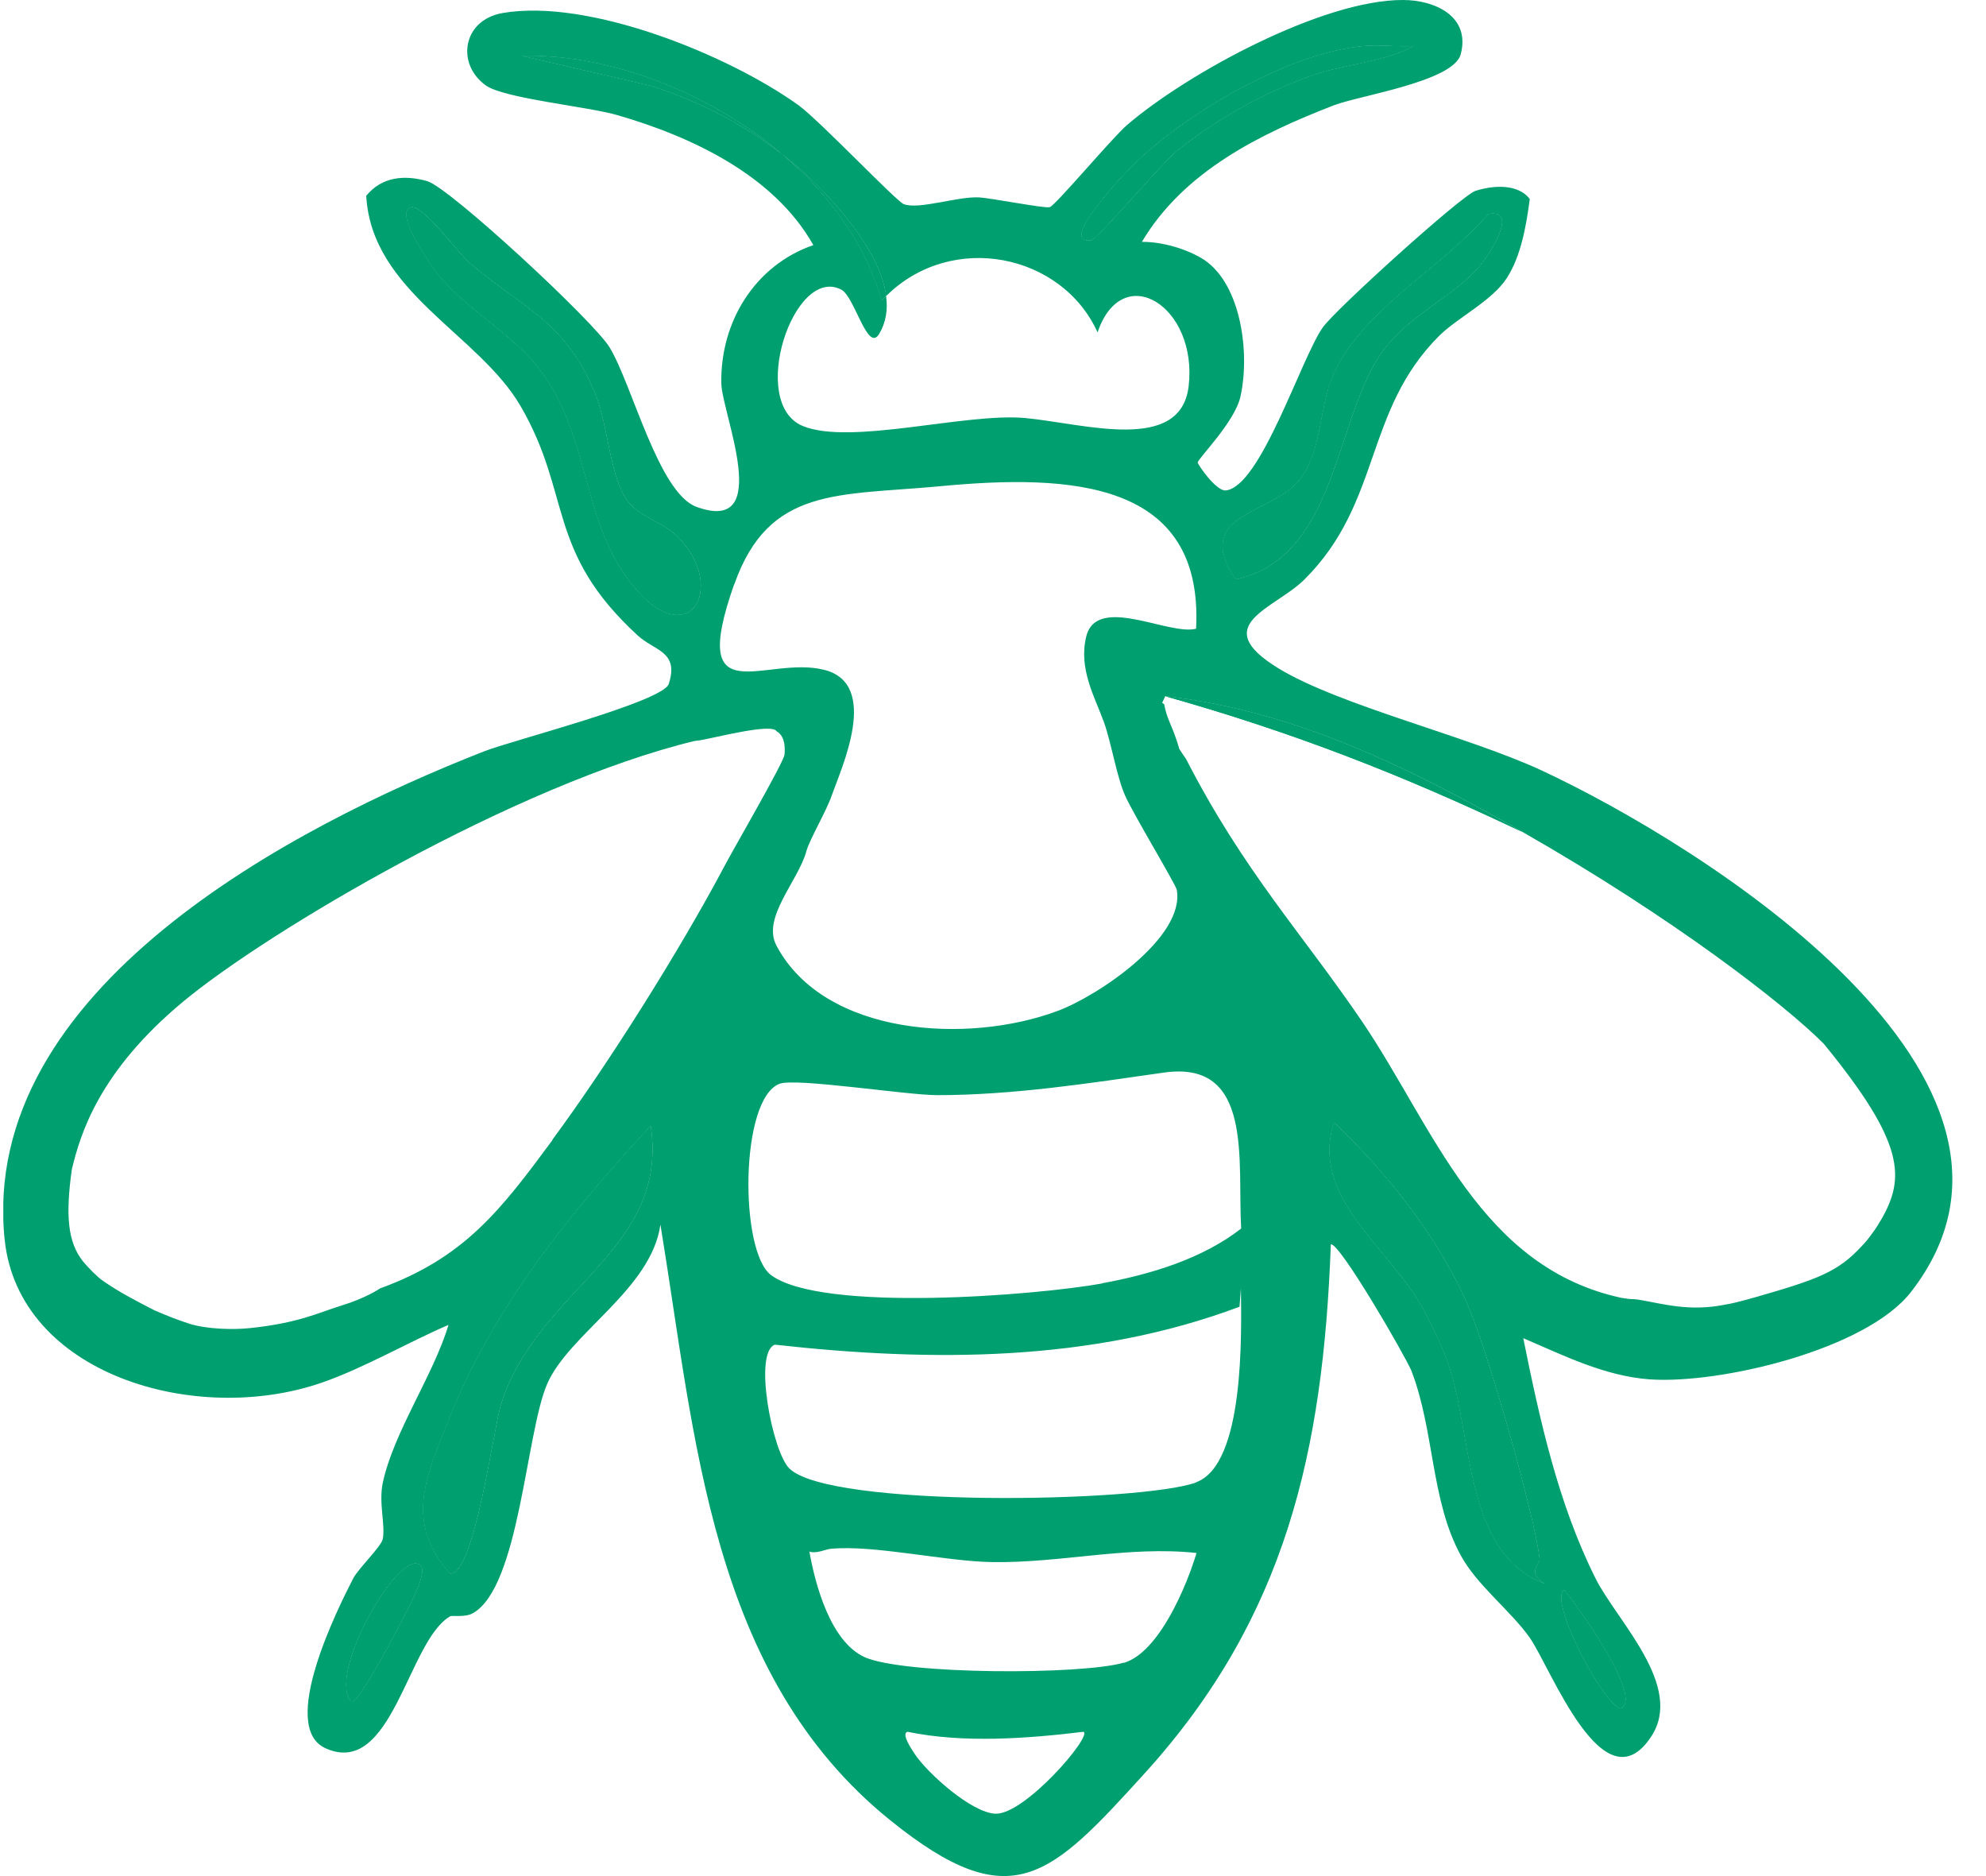 <?xml version="1.0" encoding="UTF-8"?> <svg xmlns="http://www.w3.org/2000/svg" width="54" height="51" viewBox="0 0 54 51" fill="none"><g clip-path="url(#clip0_3326_1427)"><path d="M11.342 42.508C10.704 42.363 8.89 45.571 9.56 46.267C9.775 46.324 11.298 43.401 11.386 43.091C11.431 42.932 11.595 42.559 11.342 42.508ZM17.692 30.606C15.487 32.992 13.402 35.555 12.195 38.617C11.601 40.123 10.982 41.363 12.239 42.774C12.896 42.831 13.415 38.82 13.623 38.168C14.621 35.01 18.198 34.011 17.692 30.606ZM14.204 1.519L17.692 2.329C18.994 2.746 20.194 3.354 21.262 4.189C19.253 2.487 16.542 1.468 14.204 1.519ZM18.318 14.496C17.939 14.161 17.338 14.041 17.016 13.554C16.586 12.902 16.517 11.548 16.214 10.782C15.418 8.764 14.242 8.397 12.776 7.157C12.473 6.903 11.475 5.53 11.165 5.638C10.704 5.796 11.765 7.277 11.923 7.473C12.675 8.409 13.964 9.086 14.697 10.067C15.973 11.769 15.847 13.902 16.928 15.528C18.627 18.072 19.935 15.945 18.318 14.496ZM21.711 4.562C21.566 4.436 21.42 4.315 21.268 4.195C22.551 5.277 23.543 6.638 23.973 8.169C24.011 8.125 24.049 8.087 24.093 8.049C23.929 6.752 22.52 5.277 21.711 4.562ZM37.084 1.253C35.062 1.424 32.206 3.094 30.784 4.518C30.569 4.727 28.743 6.644 29.666 6.53C29.83 6.511 31.574 4.455 31.985 4.113C33.034 3.259 34.373 2.512 35.65 2.057C36.54 1.74 37.69 1.677 38.423 1.253C37.981 1.278 37.52 1.215 37.084 1.253ZM40.477 5.815C39.245 7.258 36.976 8.46 36.231 10.244C35.883 11.08 35.94 12.149 35.428 12.927C34.708 14.028 32.364 13.883 33.596 15.749C36.288 15.161 36.281 11.592 37.482 9.707C38.202 8.58 39.529 8.093 40.256 7.201C40.496 6.91 41.305 5.689 40.477 5.815ZM41.861 42.376C41.715 41.142 40.483 36.877 39.984 35.662C39.219 33.776 37.741 31.904 36.275 30.518C35.612 32.517 37.773 33.935 38.645 35.485C38.859 35.865 39.213 36.592 39.358 37.004C40.066 38.984 39.782 42.205 41.993 43.046C41.494 42.749 41.88 42.515 41.861 42.376ZM42.53 43.224C42.107 43.483 43.529 46.229 44.053 46.444C44.736 46.197 42.821 43.559 42.53 43.224Z" fill="#009F6F"></path><path d="M31.637 19.014L31.681 18.926C31.649 18.919 31.637 18.951 31.637 19.014ZM31.681 18.926C35.137 19.9 38.132 21.064 41.399 22.621C38.126 20.761 35.125 19.324 31.681 18.926Z" fill="#009F6F"></path><path d="M41.905 20.938C39.914 20.014 36.401 19.172 34.758 18.166C32.825 16.983 34.657 16.559 35.472 15.749C37.577 13.649 37.084 11.168 39.137 9.124C39.63 8.637 40.565 8.182 40.97 7.561C41.361 6.954 41.5 6.125 41.595 5.41C41.273 4.986 40.59 5.037 40.117 5.189C39.744 5.309 36.294 8.428 35.965 8.903C35.371 9.751 34.278 13.231 33.33 13.332C33.065 13.357 32.566 12.623 32.566 12.573C32.572 12.465 33.577 11.472 33.728 10.782C33.988 9.624 33.76 7.758 32.749 7.068C32.459 6.872 31.776 6.574 31.049 6.574C32.193 4.651 34.266 3.638 36.275 2.86C36.995 2.588 39.523 2.215 39.718 1.474C39.99 0.437 39.005 5.97749e-05 38.151 5.97749e-05C35.978 -0.013 32.288 1.987 30.645 3.398C30.222 3.765 28.699 5.587 28.541 5.632C28.408 5.67 26.949 5.385 26.627 5.366C26.032 5.334 24.99 5.707 24.573 5.549C24.371 5.473 22.286 3.278 21.711 2.86C19.809 1.493 16.011 -0.051 13.667 0.354C12.568 0.544 12.397 1.753 13.219 2.329C13.743 2.683 16.005 2.898 16.795 3.132C18.804 3.714 21.047 4.765 22.115 6.663C20.523 7.213 19.581 8.757 19.613 10.421C19.625 11.225 21.053 14.541 18.943 13.781C17.907 13.408 17.193 10.46 16.574 9.441C16.144 8.732 12.22 5.094 11.614 4.923C11.007 4.752 10.388 4.796 9.958 5.322C10.103 7.941 13.016 9.074 14.16 11.048C15.556 13.459 14.842 14.977 17.332 17.268C17.793 17.698 18.469 17.698 18.185 18.59C18.033 19.078 13.914 20.128 13.162 20.425C7.993 22.45 -0.575 26.886 0.126 33.694C0.506 37.358 5.314 38.775 8.751 37.586C9.901 37.187 11.102 36.485 12.195 36.016C11.784 37.389 10.697 38.94 10.407 40.313C10.293 40.857 10.483 41.458 10.407 41.838C10.369 42.04 9.731 42.654 9.604 42.907C9.168 43.755 7.582 46.931 8.84 47.52C10.666 48.361 11.083 44.609 12.239 43.938C12.296 43.907 12.643 43.977 12.865 43.85C14.122 43.129 14.299 38.971 14.874 37.63C15.462 36.257 17.711 35.055 17.957 33.289C18.912 39.085 19.303 45.533 24.213 49.488C27.505 52.139 28.547 51.044 31.138 48.191C34.973 43.958 35.978 39.433 36.186 33.827C36.42 33.764 38.227 36.89 38.379 37.269C39.005 38.902 38.903 40.794 39.718 42.281C40.161 43.097 41.077 43.787 41.595 44.521C42.17 45.343 43.604 49.178 44.9 47.203C45.803 45.824 43.952 44.052 43.383 42.907C42.366 40.876 41.867 38.598 41.418 36.377C42.524 36.852 43.636 37.408 44.855 37.497C46.776 37.63 50.744 36.687 51.958 35.124C56.463 29.341 46.296 22.982 41.905 20.938ZM35.428 12.927C35.94 12.149 35.883 11.08 36.231 10.244C36.976 8.46 39.245 7.258 40.477 5.815C41.304 5.689 40.496 6.91 40.256 7.201C39.529 8.093 38.202 8.58 37.482 9.707C36.281 11.592 36.288 15.161 33.596 15.749C32.364 13.883 34.708 14.028 35.428 12.927ZM30.784 4.518C32.206 3.094 35.062 1.424 37.084 1.253C37.52 1.215 37.981 1.278 38.423 1.253C37.69 1.677 36.54 1.74 35.649 2.057C34.373 2.512 33.033 3.259 31.985 4.113C31.574 4.455 29.83 6.511 29.666 6.53C28.743 6.644 30.569 4.727 30.784 4.518ZM17.692 2.329L14.204 1.519C16.542 1.468 19.253 2.487 21.262 4.189C20.194 3.354 18.994 2.746 17.692 2.329ZM22.873 7.872C23.24 8.061 23.587 9.599 23.903 9.08C24.093 8.764 24.143 8.416 24.093 8.049C24.049 8.087 24.011 8.125 23.973 8.169C23.543 6.638 22.551 5.277 21.268 4.195C21.42 4.315 21.565 4.436 21.711 4.562C22.519 5.277 23.928 6.752 24.093 8.049C25.887 6.271 28.882 6.903 29.843 9.036C30.519 7.043 32.578 8.327 32.319 10.504C32.098 12.332 29.482 11.516 27.878 11.364C26.266 11.213 23.12 12.117 21.824 11.579C20.34 10.959 21.578 7.207 22.873 7.872ZM19.967 15.882C20.908 13.218 22.797 13.478 25.559 13.218C29.141 12.877 32.73 13.079 32.522 17.091C31.789 17.287 29.811 16.142 29.533 17.312C29.325 18.185 29.761 18.932 30.013 19.622C30.215 20.179 30.367 21.134 30.595 21.634C30.816 22.134 31.972 24.045 31.997 24.19C32.225 25.475 29.868 27.069 28.756 27.481C26.323 28.392 22.425 28.164 21.117 25.715C20.7 24.95 21.704 23.956 21.925 23.14C22.014 22.817 22.469 22.052 22.614 21.628C22.873 20.887 23.941 18.603 22.418 18.211C20.813 17.799 18.697 19.476 19.96 15.889L19.967 15.882ZM16.927 15.528C15.847 13.902 15.973 11.769 14.697 10.067C13.964 9.086 12.675 8.409 11.923 7.473C11.765 7.277 10.704 5.796 11.165 5.638C11.475 5.53 12.473 6.903 12.776 7.157C14.242 8.397 15.417 8.764 16.213 10.782C16.517 11.548 16.586 12.902 17.016 13.554C17.338 14.041 17.938 14.161 18.318 14.496C19.935 15.945 18.627 18.072 16.927 15.528ZM11.386 43.091C11.298 43.401 9.775 46.324 9.56 46.267C8.89 45.571 10.704 42.363 11.342 42.508C11.595 42.559 11.43 42.932 11.386 43.091ZM13.623 38.168C13.414 38.819 12.896 42.831 12.239 42.774C10.982 41.363 11.601 40.123 12.195 38.617C13.402 35.554 15.487 32.992 17.692 30.606C18.198 34.011 14.621 35.01 13.623 38.168ZM15.026 30.986C13.61 32.903 12.631 34.188 10.337 35.023C10.337 35.023 9.952 35.289 9.282 35.491C8.631 35.694 8.119 35.966 6.78 36.105C6.35 36.149 5.636 36.137 5.15 35.985C4.84 35.884 4.524 35.763 4.196 35.618C3.728 35.377 3.235 35.124 2.793 34.814C2.629 34.7 2.382 34.441 2.256 34.289C1.845 33.77 1.776 33.055 1.953 31.79C2.186 30.822 2.692 29.132 4.973 27.234C7.254 25.335 14.034 21.318 18.892 20.141H18.899C18.899 20.141 18.918 20.141 18.956 20.134C18.968 20.134 18.987 20.128 19.013 20.128C19.468 20.052 20.997 19.647 21.117 19.881C21.319 19.989 21.357 20.273 21.331 20.514C21.312 20.723 19.897 23.159 19.695 23.551C18.501 25.804 16.542 28.923 15.013 30.992L15.026 30.986ZM27.069 49.304C26.424 49.285 25.217 48.203 24.87 47.678C24.788 47.551 24.497 47.128 24.674 47.077C26.197 47.393 27.941 47.261 29.463 47.077C29.697 47.203 27.865 49.33 27.069 49.304ZM30.557 45.198C29.407 45.533 24.605 45.527 23.518 45.052C22.583 44.635 22.166 43.078 22.008 42.179C22.203 42.243 22.444 42.116 22.589 42.103C23.752 41.99 25.698 42.445 26.968 42.464C28.838 42.496 30.683 42.015 32.534 42.217C32.275 43.084 31.523 44.919 30.557 45.204V45.198ZM32.522 40.3C31.024 40.844 22.532 41.002 21.458 39.914C20.997 39.452 20.479 36.75 21.072 36.554C25.337 37.029 29.691 37.029 33.703 35.523L33.741 35.023C33.754 36.238 33.849 39.813 32.522 40.294V40.3ZM29.969 34.89C28.187 35.213 22.343 35.687 20.965 34.662C20.106 34.023 20.112 29.866 21.199 29.461C21.647 29.297 24.617 29.765 25.47 29.771C27.562 29.771 29.647 29.442 31.65 29.157C34.101 28.809 33.64 31.587 33.748 33.397C32.692 34.219 31.29 34.643 29.969 34.884V34.89ZM42.53 43.224C42.821 43.559 44.735 46.197 44.053 46.444C43.529 46.229 42.107 43.483 42.53 43.224ZM41.861 42.376C41.879 42.515 41.494 42.749 41.993 43.046C39.782 42.205 40.066 38.984 39.358 37.004C39.213 36.592 38.859 35.865 38.644 35.485C37.772 33.935 35.611 32.517 36.275 30.518C37.741 31.904 39.219 33.776 39.984 35.662C40.483 36.877 41.715 41.142 41.861 42.376ZM51.149 33.156C51.073 33.283 50.997 33.41 50.909 33.523C50.82 33.65 50.725 33.77 50.618 33.878C49.974 34.574 49.449 34.77 47.73 35.264C47.655 35.282 47.579 35.308 47.503 35.327C47.294 35.384 47.099 35.434 46.903 35.466C45.923 35.662 45.216 35.441 44.565 35.333C44.369 35.301 44.344 35.333 44.179 35.289C44.211 35.32 44.091 35.264 44.123 35.289C40.249 34.472 38.986 30.651 37.046 27.784C35.409 25.373 33.836 23.716 32.25 20.634C32.244 20.628 32.067 20.368 32.067 20.362C31.884 19.723 31.726 19.565 31.656 19.147C31.637 19.128 31.618 19.116 31.599 19.103L31.643 19.014C31.643 18.951 31.656 18.919 31.688 18.926C35.131 19.324 38.133 20.761 41.406 22.621C45.506 24.962 48.508 27.291 49.588 28.373C51.8 31.075 51.806 32.017 51.149 33.156Z" fill="#009F6F"></path><path d="M21.261 4.189C20.193 3.354 18.993 2.746 17.691 2.329L14.203 1.519C16.541 1.468 19.252 2.487 21.261 4.189Z" fill="#009F6F"></path><path d="M24.09 8.049C24.046 8.087 24.008 8.125 23.97 8.169C23.54 6.638 22.548 5.277 21.266 4.195C21.417 4.315 21.563 4.436 21.708 4.562C22.517 5.277 23.926 6.752 24.09 8.049Z" fill="#009F6F"></path><path d="M13.62 38.168C13.412 38.82 12.893 42.831 12.236 42.774C10.979 41.363 11.598 40.123 12.192 38.617C13.399 35.555 15.484 32.992 17.689 30.606C18.195 34.011 14.618 35.01 13.62 38.168Z" fill="#009F6F"></path><path d="M41.991 43.046C39.78 42.205 40.064 38.984 39.356 37.004C39.211 36.592 38.857 35.865 38.642 35.485C37.77 33.935 35.61 32.517 36.273 30.518C37.739 31.904 39.218 33.776 39.982 35.662C40.481 36.877 41.713 41.142 41.859 42.376C41.878 42.515 41.492 42.749 41.991 43.046Z" fill="#009F6F"></path><path d="M16.925 15.528C15.844 13.902 15.971 11.769 14.694 10.067C13.961 9.086 12.672 8.409 11.92 7.473C11.762 7.277 10.701 5.796 11.162 5.638C11.472 5.53 12.47 6.903 12.773 7.157C14.239 8.397 15.415 8.764 16.211 10.782C16.514 11.548 16.584 12.902 17.013 13.554C17.335 14.041 17.936 14.161 18.315 14.496C19.932 15.945 18.624 18.072 16.925 15.528Z" fill="#009F6F"></path><path d="M40.254 7.201C39.527 8.093 38.2 8.58 37.48 9.707C36.279 11.592 36.286 15.161 33.594 15.749C32.362 13.883 34.706 14.028 35.426 12.927C35.938 12.149 35.881 11.08 36.229 10.244C36.974 8.46 39.243 7.258 40.475 5.815C41.303 5.689 40.494 6.91 40.254 7.201Z" fill="#009F6F"></path><path d="M38.422 1.253C37.689 1.677 36.539 1.74 35.648 2.057C34.372 2.512 33.033 3.259 31.984 4.113C31.573 4.455 29.829 6.511 29.665 6.53C28.742 6.644 30.568 4.727 30.783 4.518C32.205 3.094 35.061 1.424 37.083 1.253C37.519 1.215 37.98 1.278 38.422 1.253Z" fill="#009F6F"></path><path d="M11.386 43.091C11.298 43.401 9.775 46.324 9.56 46.267C8.89 45.571 10.704 42.363 11.342 42.509C11.595 42.559 11.431 42.932 11.386 43.091Z" fill="#009F6F"></path><path d="M44.053 46.444C43.529 46.229 42.107 43.483 42.531 43.224C42.821 43.559 44.736 46.197 44.053 46.444Z" fill="#009F6F"></path><path d="M31.681 18.926L31.637 19.014C31.637 18.951 31.649 18.919 31.681 18.926Z" fill="#009F6F"></path><path d="M41.401 22.621C38.135 21.064 35.14 19.9 31.684 18.926C35.127 19.324 38.129 20.761 41.401 22.621Z" fill="#009F6F"></path></g><defs><clipPath id="clip0_3326_1427"><rect width="53" height="51" fill="white" transform="translate(0.09)"></rect></clipPath></defs></svg> 